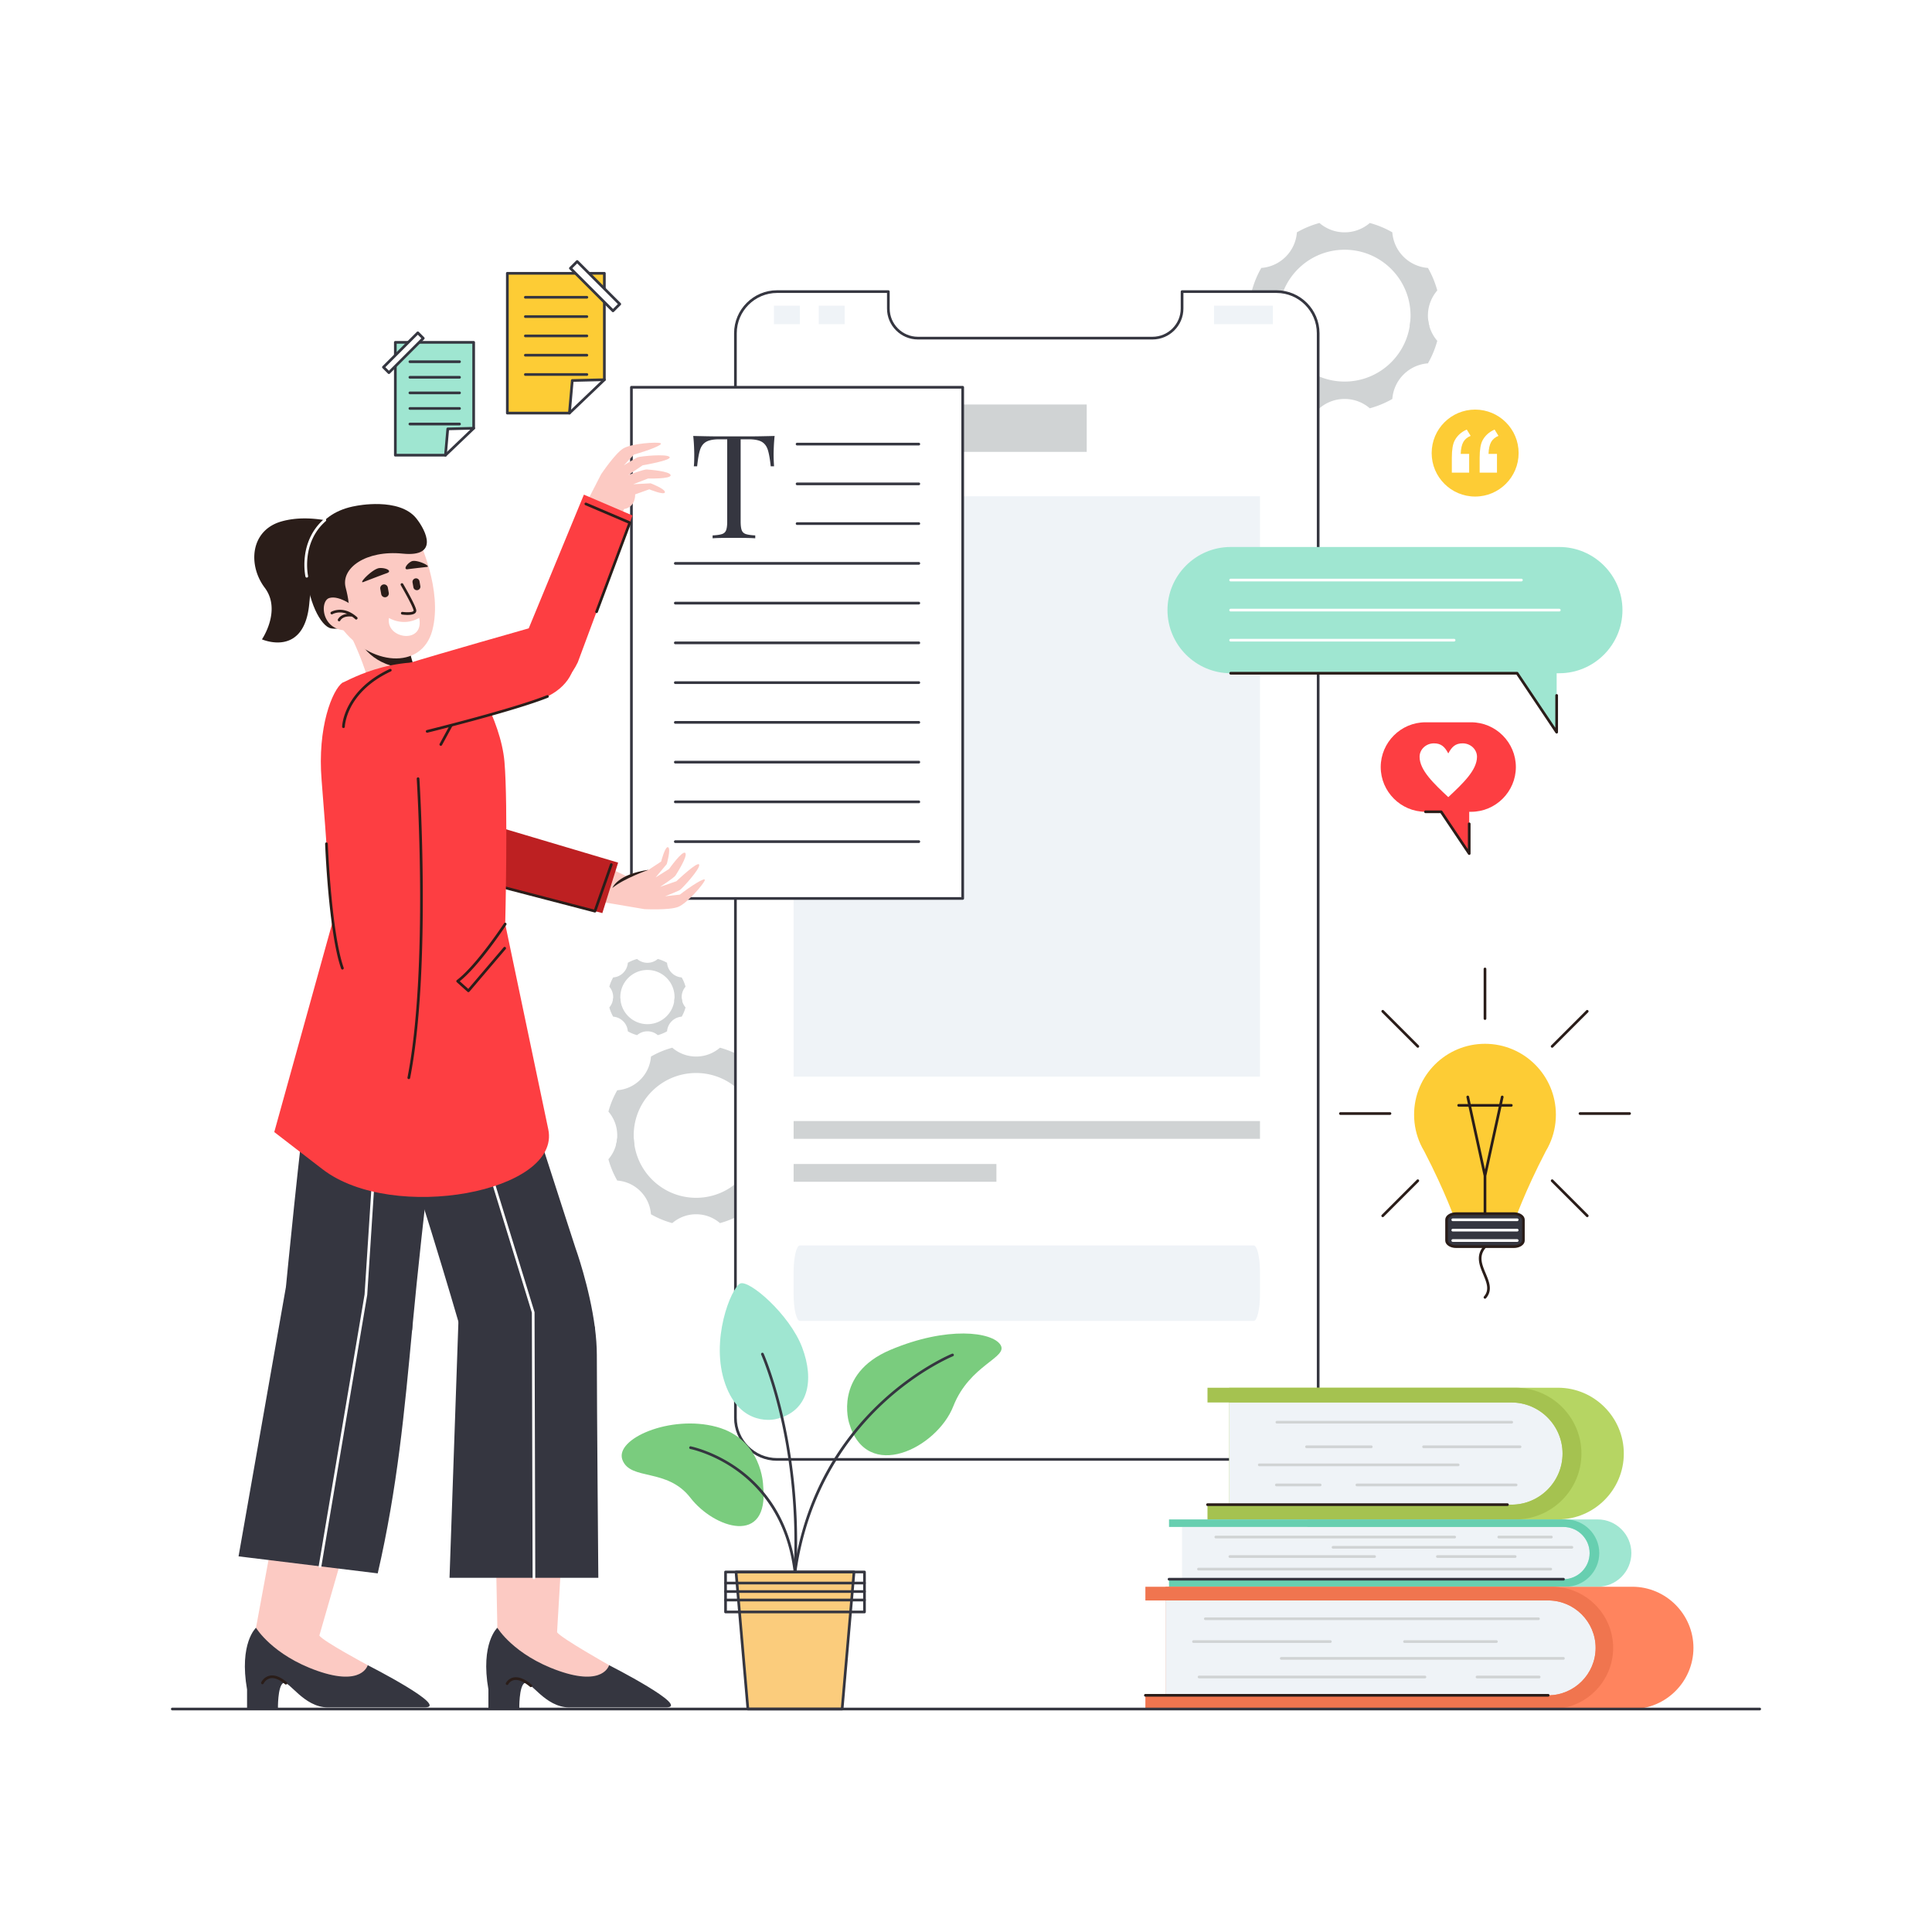 <svg xmlns="http://www.w3.org/2000/svg" width="3000" height="3000"><path fill="#FFF" d="M0 0h3000v3000H0z"/><path fill="#D0D3D4" d="M1021.43 1489.06c5.08 1.381 9.9 3.4 14.37 5.961a24.642 24.642 0 0 0 7.15 15.59 24.577 24.577 0 0 0 15.59 7.149c2.57 4.47 4.58 9.29 5.96 14.38a24.564 24.564 0 0 0-5.97 16.08v.051l.01.119v.562l.01.04v.17l.011.13v.131l.01.04v.17l.01.021v.11l.01.08v.101l.01.029v.08l.011.051v.08l.01.079v.051l.01.04v.08l.011.13.01.04v.04l.01.04v.09l.01.04v.04l.01.04v.05c.15 1.351.41 2.671.771 3.94h-12.54c.34-2.16.52-4.391.52-6.66 0-23.24-18.84-42.09-42.09-42.09-23.24 0-42.09 18.85-42.09 42.09 0 2.27.18 4.5.53 6.66h-12.54c.359-1.271.609-2.59.76-3.94l.03-.26v-.04l.021-.17v-.04l.01-.04v-.08l.01-.05v-.08l.01-.04v-.09l.01-.04v-.12l.011-.051v-.08l.01-.05v-.161l.01-.05v-.13l.011-.04v-.251l.01-.04v-.261l.01-.09v-.471c0-6.14-2.25-11.76-5.97-16.08a60.658 60.658 0 0 1 5.97-14.38c5.68-.42 11.24-2.81 15.58-7.149s6.729-9.9 7.15-15.58a60.43 60.43 0 0 1 14.38-5.96 24.603 24.603 0 0 0 16.079 5.96 24.572 24.572 0 0 0 16.084-5.971z"/><path fill="#D0D3D4" d="M1058.63 1550.35v.08l.01.13.011.041v.039l.01.041v.09l.01.04v.04l.01.04v.05a24.581 24.581 0 0 0 5.82 13.36 61.109 61.109 0 0 1-5.96 14.38c-5.68.43-11.24 2.81-15.59 7.16a24.578 24.578 0 0 0-7.15 15.569 60.7 60.7 0 0 1-14.38 5.97 24.544 24.544 0 0 0-16.08-5.97c-6.14 0-11.76 2.25-16.08 5.97a60.711 60.711 0 0 1-14.38-5.959 24.532 24.532 0 0 0-7.149-15.58 24.589 24.589 0 0 0-15.591-7.16 61.21 61.21 0 0 1-5.96-14.37 24.637 24.637 0 0 0 5.82-13.37l.03-.26v-.04l.02-.17v-.04l.011-.04v-.04H963.3c1.11 22.26 19.511 39.96 42.04 39.96 22.54 0 40.93-17.7 42.04-39.96l11.25-.001zm59.32 76.51a140.295 140.295 0 0 1 33.09 13.72c.979 13.08 6.47 25.88 16.47 35.88s22.8 15.49 35.88 16.47c5.9 10.28 10.54 21.38 13.72 33.09-8.56 9.94-13.739 22.88-13.739 37.021v.601l.01.07v.622l.01.04v.15l.011.2v.301l.01.09v.101l.01.29.01.1v.1l.01.101v.09l.011.1v.101l.01.1v.1l.01.051v.14l.011.1.01.19.01.1.01.101v.09l.01.1.011.1v.101l.01.09.01.1.011.19.01.1.01.101.01.09.01.1.021.29.01.1.011.091.01.1.01.1.01.091.01.1.011.1.01.09.01.101c.34 3.109.94 6.149 1.761 9.09h-28.87c.8-5 1.22-10.12 1.22-15.34 0-53.511-43.38-96.891-96.891-96.891-53.52 0-96.89 43.38-96.89 96.891 0 5.22.41 10.34 1.21 15.34h-28.87c.83-2.94 1.42-5.98 1.761-9.09l.06-.58.01-.101.04-.38v-.1l.01-.1.011-.091.01-.1.01-.1.011-.19.01-.1.01-.09v-.101l.01-.1.01-.1.011-.09v-.101l.01-.1v-.09l.01-.101.011-.1v-.1l.01-.041v-.15l.01-.101v-.1l.01-.1v-.09l.01-.101v-.1l.011-.101v-.09l.01-.1v-.201l.01-.09v-.201l.011-.1v-.29l.01-.06v-.541l.01-.101v-.691c0-14.141-5.17-27.08-13.73-37.01a139.781 139.781 0 0 1 13.73-33.101c13.07-.979 25.87-6.47 35.859-16.47 10-9.99 15.49-22.79 16.471-35.86a139.581 139.581 0 0 1 33.1-13.729c9.94 8.55 22.87 13.729 37.021 13.729 14.123 0 27.064-5.18 37.003-13.74z"/><path fill="#D0D3D4" d="m1203.58 1767.94.01.09.01.1.021.29.01.1.01.091.011.1.01.1.01.09.01.101.011.1.01.09.01.101c1.28 11.689 6.11 22.31 13.39 30.77a140.105 140.105 0 0 1-13.72 33.1c-13.08.98-25.88 6.471-35.87 16.471-10 9.99-15.489 22.79-16.46 35.859a140.81 140.81 0 0 1-33.109 13.73c-9.94-8.561-22.87-13.73-37.011-13.73-14.149 0-27.09 5.181-37.029 13.74a140.494 140.494 0 0 1-33.09-13.72c-.98-13.08-6.471-25.88-16.471-35.88s-22.8-15.49-35.88-16.471a140.711 140.711 0 0 1-13.72-33.09c7.28-8.46 12.12-19.09 13.4-30.779l.06-.58.01-.101.04-.38v-.1l.01-.1.011-.091h25.89c2.55 51.24 44.9 92 96.77 92 51.86 0 94.211-40.76 96.761-92l25.885-.001zm923.45-1421.69c12.36 3.35 24.09 8.25 34.96 14.49 1.029 13.82 6.83 27.34 17.39 37.91 10.57 10.57 24.101 16.36 37.91 17.39a147.943 147.943 0 0 1 14.5 34.97c-9.04 10.5-14.511 24.17-14.511 39.11v1.049l.011.1v.311l.01.11v.31l.01.1v.12l.011.09v.101l.01.31.01.11v.1l.01.101v.109l.01.101v.1l.011.11v.1l.01.05v.151l.01.11.011.199.01.11.01.1v.101l.01.1.01.11.011.1.01.101v.1l.021.21.01.1.01.11.01.1.01.101.021.3.01.11.011.1.01.101.01.1.01.1.01.11.011.1.02.101.011.1c.359 3.29.979 6.5 1.85 9.61H2189c.84-5.28 1.28-10.69 1.28-16.21 0-56.53-45.83-102.36-102.37-102.36-56.53 0-102.359 45.83-102.359 102.36 0 5.52.439 10.93 1.279 16.21h-30.5c.87-3.11 1.5-6.32 1.86-9.61l.06-.609.01-.101.041-.41.01-.1.01-.101.01-.1.01-.11v-.1l.021-.21.01-.1.011-.101v-.1l.01-.101.01-.109.01-.101v-.1l.01-.11.011-.1v-.101l.01-.109.01-.101v-.1l.011-.1v-.11l.01-.1v-.101l.01-.109v-.121l.01-.08v-.11l.01-.1v-.21l.011-.101v-.21l.01-.1v-.11l.01-.2v-.21l.011-.21v-.519l.01-.101v-.529c0-14.94-5.471-28.61-14.51-39.11 3.35-12.37 8.26-24.09 14.5-34.97 13.819-1.03 27.34-6.83 37.899-17.39s16.36-24.08 17.39-37.89a148.238 148.238 0 0 1 34.98-14.51c10.5 9.04 24.16 14.51 39.1 14.51 14.944-.002 28.615-5.472 39.114-14.512z"/><path fill="#D0D3D4" d="m2217.5 495.3.01.101.01.1.021.3.01.11.011.1.01.101.01.1.01.1.01.11.011.101.02.1.011.1c1.35 12.351 6.449 23.57 14.149 32.51a148.354 148.354 0 0 1-14.51 34.971c-13.811 1.04-27.33 6.84-37.9 17.399-10.55 10.561-16.35 24.08-17.39 37.891a147.943 147.943 0 0 1-34.97 14.5c-10.5-9.04-24.16-14.5-39.11-14.5-14.939 0-28.61 5.47-39.11 14.51-12.37-3.35-24.1-8.26-34.97-14.49a59.745 59.745 0 0 0-17.391-37.91c-10.569-10.569-24.09-16.369-37.909-17.399a148.03 148.03 0 0 1-14.5-34.96c7.7-8.94 12.8-20.16 14.159-32.521l.061-.609.01-.101.041-.41.01-.1.01-.1.01-.101h27.35c2.69 54.13 47.431 97.19 102.23 97.19s99.54-43.061 102.24-97.19h27.346v-.003z"/><path fill="#FFF" d="M1982.141 452.81H1835.51v26.261c0 25.29-20.689 45.97-45.97 45.97h-364.16c-25.28 0-45.97-20.68-45.97-45.97V452.81h-172.74c-35.59 0-64.71 29.12-64.71 64.711V2201.48c0 35.591 29.12 64.711 64.71 64.711h775.471c35.59 0 64.709-29.11 64.709-64.711V517.521c0-35.591-29.12-64.711-64.709-64.711z"/><path fill="#353640" d="M1982.141 2268.275H1206.67c-36.831 0-66.795-29.965-66.795-66.796V517.521c0-36.832 29.964-66.796 66.795-66.796h172.74c1.151 0 2.085.934 2.085 2.085v26.261c0 24.198 19.687 43.885 43.885 43.885h364.16c24.198 0 43.885-19.687 43.885-43.885V452.81c0-1.151.934-2.085 2.085-2.085h146.631c36.83 0 66.794 29.964 66.794 66.796V2201.48c0 36.831-29.964 66.795-66.794 66.795zM1206.67 454.895c-34.531 0-62.625 28.094-62.625 62.626V2201.48c0 34.532 28.094 62.626 62.625 62.626h775.471c34.531 0 62.624-28.094 62.624-62.626V517.521c0-34.532-28.093-62.626-62.624-62.626h-144.546v24.176c0 26.497-21.558 48.055-48.055 48.055h-364.16c-26.498 0-48.055-21.558-48.055-48.055v-24.176H1206.67z"/><path fill="#EFF3F7" d="M1201.8 474.64h40.23v28.74h-40.23zm69.55 0h40.23v28.74h-40.23zm613.81 0h91.38v28.74h-91.38z"/><path fill="#D0D3D4" d="M1232.32 628.09h455.13v73.57h-455.13z"/><path fill="#EFF3F7" d="M1232.32 770.63h724.17v901.18h-724.17z"/><path fill="#D0D3D4" d="M1232.32 1740.771h724.17v27.59h-724.17zm0 66.679h314.91v27.59h-314.91z"/><path fill="#EFF3F7" d="M1242.06 1933.91h704.69c5.379 0 9.74 18.526 9.74 41.38v34.48c0 22.854-4.361 41.38-9.74 41.38h-704.69c-5.379 0-9.739-18.526-9.739-41.38v-34.48c-.001-22.853 4.36-41.38 9.739-41.38z"/><path fill="#7ACC7E" d="M1318.5 2209.69s-24.63-76.15 64.02-113.58c88.65-37.431 158.211-27.841 170.971-7.92 12.75 19.92-47.811 30.6-73.25 95.52-25.441 64.91-134.481 119.5-161.741 25.98zm-133.49 96.97s-1.199-71.851-72.55-91.07c-71.35-19.229-158.37 18.56-145.95 51.33 12.43 32.771 69.37 11.88 105.65 58.94 36.279 47.06 122.699 76.11 112.85-19.2z"/><path fill="#9FE6D1" d="M1204.32 2203.62s-53.931 13.689-78.11-54.41c-24.17-68.09 9.31-149.35 22.96-156.109 13.65-6.761 76.97 47.819 96.41 99.18 19.44 51.349 9.859 100.06-41.26 111.339z"/><path fill="#353640" d="M1234.498 2443.064a2.085 2.085 0 0 1-2.068-1.836c-10.184-84.729-53.33-132.215-87.731-157.131-37.269-26.993-72.483-34.042-72.835-34.11a2.084 2.084 0 1 1 .793-4.093c.36.069 36.48 7.299 74.488 34.826 22.325 16.17 40.958 36.083 55.384 59.186 18.015 28.854 29.469 62.776 34.042 100.825a2.085 2.085 0 0 1-2.073 2.333z"/><path fill="#353640" d="M1234.502 2443.064a2.084 2.084 0 0 1-2.066-2.377c8.196-57.993 26.215-111.883 53.559-160.174 21.877-38.636 49.735-73.789 82.8-104.483 56.31-52.271 109.002-73.784 109.527-73.995a2.085 2.085 0 0 1 1.555 3.869c-.52.209-52.617 21.502-108.375 73.302-51.413 47.764-116.558 132.002-134.938 262.065a2.084 2.084 0 0 1-2.062 1.793z"/><path fill="#353640" d="m1234.502 2443.064-.111-.003a2.085 2.085 0 0 1-1.973-2.191c5.438-103.758-8.575-189.985-21.288-244.05-13.778-58.595-29.041-93.088-29.194-93.43a2.086 2.086 0 0 1 3.807-1.701c.154.344 15.546 35.109 29.416 94.049 12.791 54.354 26.891 141.043 21.423 245.351a2.085 2.085 0 0 1-2.08 1.975z"/><path fill="#FBCC7C" d="M1161.33 2653.76h146.33l18.45-212.781h-183.22z"/><path fill="#353640" d="M1307.66 2655.845h-146.33a2.084 2.084 0 0 1-2.077-1.905l-18.44-212.78a2.087 2.087 0 0 1 2.078-2.265h183.221a2.085 2.085 0 0 1 2.078 2.265l-18.45 212.78a2.09 2.09 0 0 1-2.08 1.905zm-144.418-4.17h142.506l18.089-208.61h-178.674l18.079 208.61z"/><path fill="#353640" d="M1342.36 2505.125h-215.73a2.086 2.086 0 0 1-2.085-2.085v-62.061c0-1.151.934-2.085 2.085-2.085h215.73c1.151 0 2.085.934 2.085 2.085v62.061a2.085 2.085 0 0 1-2.085 2.085zm-213.645-4.17h211.561v-57.891h-211.561v57.891z"/><path fill="#353640" d="M1342.36 2486.605h-215.72a2.086 2.086 0 0 1 0-4.17h215.721a2.086 2.086 0 0 1-.001 4.17zm0-13.19h-215.72a2.086 2.086 0 0 1 0-4.17h215.721a2.086 2.086 0 0 1-.001 4.17zm0-13.19h-215.72a2.086 2.086 0 0 1 0-4.17h215.721a2.086 2.086 0 0 1-.001 4.17z"/><path fill="#FDCC35" d="m888.64 590.84-4.451 50.63H787.79V424.38h150.67v165.25z"/><path fill="#353640" d="M884.189 643.555H787.79a2.086 2.086 0 0 1-2.085-2.085V424.38c0-1.151.934-2.085 2.085-2.085h150.67c1.151 0 2.085.934 2.085 2.085v165.25a2.084 2.084 0 0 1-2.034 2.084l-47.957 1.165-4.287 48.773a2.086 2.086 0 0 1-2.078 1.903zm-94.314-4.17h92.405l4.283-48.728a2.085 2.085 0 0 1 2.026-1.902l47.786-1.161v-161.13h-146.5v212.921z"/><path fill="#353640" d="M884.19 643.555a2.085 2.085 0 0 1-1.44-3.593l54.271-51.84a2.085 2.085 0 0 1 2.88 3.016l-54.271 51.84a2.08 2.08 0 0 1-1.44.577zm27.14-59.94h-95.59a2.086 2.086 0 0 1 0-4.17h95.59a2.086 2.086 0 0 1 0 4.17zm0-29.98h-95.59a2.086 2.086 0 0 1 0-4.17h95.59a2.086 2.086 0 0 1 0 4.17zm0-29.97h-95.59a2.086 2.086 0 0 1 0-4.17h95.59a2.086 2.086 0 0 1 0 4.17zm0-29.98h-95.59a2.086 2.086 0 0 1 0-4.17h95.59a2.086 2.086 0 0 1 0 4.17zm0-29.97h-95.59a2.086 2.086 0 0 1 0-4.17h95.59a2.086 2.086 0 0 1 0 4.17z"/><path fill="#FFF" d="m896.25 406.042 66.109 66.11-10.501 10.5-66.11-66.109z"/><path fill="#353640" d="M951.861 484.747a2.078 2.078 0 0 1-1.474-.611l-66.11-66.11a2.085 2.085 0 0 1 0-2.948l10.501-10.501a2.085 2.085 0 0 1 2.948 0l66.11 66.11a2.085 2.085 0 0 1 0 2.948l-10.501 10.501c-.406.407-.94.611-1.474.611zM888.7 416.552l63.162 63.162 7.552-7.552L896.252 409l-7.552 7.552z"/><path fill="#9FE6D1" d="m695.29 665.96-3.601 40.87H613.88V531.6H735.5v133.379z"/><path fill="#353640" d="M691.689 708.915h-77.81a2.086 2.086 0 0 1-2.085-2.085V531.6c0-1.151.934-2.085 2.085-2.085H735.5c1.151 0 2.085.934 2.085 2.085v133.38a2.084 2.084 0 0 1-2.034 2.084l-38.347.935-3.437 39.014a2.087 2.087 0 0 1-2.078 1.902zm-75.724-4.17h73.815l3.433-38.968a2.084 2.084 0 0 1 2.026-1.901l38.176-.931v-129.26h-117.45v171.06z"/><path fill="#353640" d="M691.69 708.915a2.086 2.086 0 0 1-1.441-3.593l43.811-41.851a2.085 2.085 0 0 1 2.881 3.015l-43.811 41.851a2.073 2.073 0 0 1-1.44.578zm21.91-48.39h-77.16a2.086 2.086 0 0 1 0-4.17h77.16a2.086 2.086 0 0 1 0 4.17zm0-24.19h-77.16a2.086 2.086 0 0 1 0-4.17h77.16a2.086 2.086 0 0 1 0 4.17zm0-24.2h-77.16a2.086 2.086 0 0 1 0-4.17h77.16a2.086 2.086 0 0 1 0 4.17zm0-24.19h-77.16a2.086 2.086 0 0 1 0-4.17h77.16a2.086 2.086 0 0 1 0 4.17zm0-24.19h-77.16a2.086 2.086 0 0 1 0-4.17h77.16a2.086 2.086 0 0 1 0 4.17z"/><path fill="#FFF" d="m657.255 525.275-53.36 53.36-8.477-8.476 53.36-53.361z"/><path fill="#353640" d="M603.887 580.728a2.078 2.078 0 0 1-1.474-.611l-8.476-8.476a2.085 2.085 0 0 1 0-2.948l53.36-53.361c.781-.783 2.167-.782 2.948 0l8.477 8.477a2.085 2.085 0 0 1 0 2.948l-53.361 53.36a2.08 2.08 0 0 1-1.474.611zm-5.527-10.561 5.527 5.527 50.413-50.412-5.528-5.528-50.412 50.413z"/><path fill="#9FE6D1" d="m2355.77 1045.4 61.4 91.55v-91.55h4.16c53.91 0 98.02-44.11 98.02-98.021 0-53.91-44.109-98.02-98.02-98.02h-510.44c-53.909 0-98.02 44.109-98.02 98.02 0 53.91 44.11 98.021 98.02 98.021h444.88z"/><path fill="#FFF" d="M2362.47 902.785h-451.579a2.086 2.086 0 0 1 0-4.17h451.579a2.086 2.086 0 0 1 0 4.17zm58.86 46.68h-510.439a2.086 2.086 0 0 1 0-4.17h510.439a2.086 2.086 0 0 1 0 4.17zm-163.38 46.69h-347.06a2.086 2.086 0 0 1 0-4.17h347.06a2.086 2.086 0 0 1 0 4.17z"/><path fill="#2A1D19" d="M2417.17 1139.035a2.081 2.081 0 0 1-1.731-.924l-60.781-90.626h-443.767a2.086 2.086 0 0 1 0-4.17h444.879c.695 0 1.345.346 1.731.924l57.584 85.859v-50.278a2.086 2.086 0 0 1 4.17 0v57.13a2.086 2.086 0 0 1-2.085 2.085z"/><path fill="#FD3E42" d="m2237.87 1260.55 43.521 64.891v-64.891h2.949c38.221 0 69.49-31.27 69.49-69.49s-31.27-69.489-69.49-69.489h-70.87c-38.22 0-69.489 31.27-69.489 69.489 0 38.221 31.27 69.49 69.489 69.49h24.4z"/><path fill="#2A1D19" d="M2281.39 1327.525a2.081 2.081 0 0 1-1.731-.924l-42.9-63.967h-23.288a2.086 2.086 0 0 1 0-4.17h24.4c.695 0 1.345.346 1.731.924l39.703 59.2v-39.369a2.086 2.086 0 0 1 4.17 0v46.221a2.085 2.085 0 0 1-2.085 2.085z"/><path fill="#FFF" d="M2248.9 1169.93c5.58-10.439 11.149-15.659 22.289-15.659 12.311 0 22.291 9.359 22.291 20.88 0 20.88-22.291 41.75-44.58 62.63-22.28-20.88-44.57-41.75-44.57-62.63 0-11.521 9.979-20.88 22.29-20.88 11.14 0 16.71 5.219 22.28 15.659z"/><circle cx="2290.6" cy="703.53" r="67.51" fill="#FDCC35"/><path fill="#FFF" d="M2281.3 704.771v29.189h-26.89v-23.18c0-12.391 1.48-21.4 4.49-26.931 3.949-7.439 10.149-13.02 18.68-16.84l6.01 9.78c-5.149 2.14-8.91 5.29-11.34 9.53-2.39 4.25-3.77 10.399-4.061 18.45h13.111v.002zm43.2 0v29.189h-26.89v-23.18c0-12.391 1.479-21.4 4.479-26.931 3.96-7.439 10.16-13.02 18.69-16.84l6.01 9.78c-5.149 2.14-8.92 5.29-11.351 9.53-2.379 4.25-3.76 10.399-4.05 18.45h13.112v.002z"/><path fill="#FDCC35" d="M2305.88 1620.8c60.81 0 110.101 49.29 110.101 110.09 0 16.24-3.521 31.65-9.83 45.53l-.03.05c-1.73 3.811-3.67 7.5-5.811 11.051-33.29 64.08-48.55 108.51-48.55 108.51h-91.75s-15.27-44.43-48.55-108.51c-2.14-3.551-4.08-7.24-5.82-11.051l-.03-.05h.01c-6.31-13.88-9.83-29.29-9.83-45.53-.001-60.8 49.29-110.09 110.09-110.09z"/><path fill="#2A1D19" d="M2305.879 2016.625a2.085 2.085 0 0 1-1.573-3.452c8.867-10.213 4.216-21.346-1.169-34.236-5.721-13.692-12.192-29.188.658-43.939v-109.071l-26.702-122.11a2.085 2.085 0 1 1 4.074-.89l24.713 113.017 24.723-113.017a2.095 2.095 0 0 1 2.482-1.592 2.085 2.085 0 0 1 1.592 2.482l-26.712 122.11v109.864a2.08 2.08 0 0 1-.542 1.402c-11.788 12.97-6.275 26.166-.438 40.137 5.424 12.984 11.033 26.41.47 38.578a2.085 2.085 0 0 1-1.576.717z"/><path fill="#2A1D19" d="M2346.79 1718.455h-81.81a2.086 2.086 0 0 1 0-4.17h81.81a2.086 2.086 0 0 1 0 4.17z"/><path fill="#353640" d="M2261.16 1884.56h89.45c8.234 0 14.909 4.258 14.909 9.511v32.2c0 5.252-6.675 9.51-14.909 9.51h-89.45c-8.234 0-14.91-4.258-14.91-9.51v-32.2c0-5.254 6.676-9.511 14.91-9.511z"/><path fill="#2A1D19" d="M2350.61 1937.865h-89.45c-9.53 0-16.995-5.093-16.995-11.595v-32.2c0-6.502 7.465-11.596 16.995-11.596h89.45c9.529 0 16.994 5.094 16.994 11.596v32.2c0 6.502-7.464 11.595-16.994 11.595zm-89.45-51.22c-6.952 0-12.825 3.4-12.825 7.426v32.2c0 4.024 5.873 7.425 12.825 7.425h89.45c6.951 0 12.824-3.4 12.824-7.425v-32.2c0-4.025-5.873-7.426-12.824-7.426h-89.45z"/><path fill="#FFF" d="M2355.96 1896.165h-100.149a2.086 2.086 0 0 1 0-4.17h100.149a2.086 2.086 0 0 1 0 4.17zm0 16.1h-100.149a2.086 2.086 0 0 1 0-4.17h100.149a2.086 2.086 0 0 1 0 4.17zm0 16.1h-100.149a2.086 2.086 0 0 1 0-4.17h100.149a2.086 2.086 0 0 1 0 4.17z"/><path fill="#2A1D19" d="M2305.88 1583.695a2.086 2.086 0 0 1-2.085-2.085v-77.061a2.086 2.086 0 0 1 4.17 0v77.061a2.085 2.085 0 0 1-2.085 2.085zm158.78 306.27a2.082 2.082 0 0 1-1.475-.61l-54.49-54.49a2.086 2.086 0 0 1 2.949-2.949l54.49 54.49a2.088 2.088 0 0 1 0 2.949c-.406.407-.941.61-1.474.61zm65.77-158.78h-77.06a2.086 2.086 0 0 1 0-4.17h77.06a2.086 2.086 0 0 1 0 4.17zm-120.26-104.29a2.082 2.082 0 0 1-1.475-.61 2.088 2.088 0 0 1 0-2.949l54.49-54.489a2.086 2.086 0 0 1 2.949 2.949l-54.49 54.489c-.407.406-.941.61-1.474.61zm-208.58 0a2.082 2.082 0 0 1-1.475-.61l-54.49-54.489a2.086 2.086 0 0 1 2.949-2.949l54.49 54.489a2.088 2.088 0 0 1 0 2.949c-.407.406-.941.61-1.474.61zm-43.19 104.29h-77.061a2.086 2.086 0 0 1 0-4.17h77.061a2.086 2.086 0 0 1 0 4.17zm-11.3 158.78a2.082 2.082 0 0 1-1.475-.61 2.088 2.088 0 0 1 0-2.949l54.49-54.49a2.086 2.086 0 0 1 2.949 2.949l-54.49 54.49c-.407.407-.941.61-1.474.61z"/><path fill="#B6D563" d="M1908.67 2359.351h510.53c56.229 0 102.25-46.021 102.25-102.25 0-56.24-46.021-102.25-102.25-102.25h-510.53v204.5z"/><path fill="#EFF3F7" d="M1908.67 2336.43H2347c43.63 0 79.33-35.7 79.33-79.33 0-43.63-35.7-79.33-79.33-79.33h-438.33v158.66z"/><path fill="#A5C250" d="M1874.98 2359.351h478.409c56.24 0 102.25-46.021 102.25-102.25 0-56.24-46.01-102.25-102.25-102.25H1874.98v22.92H2347c43.63 0 79.33 35.699 79.33 79.33 0 43.629-35.7 79.33-79.33 79.33h-472.021l.001 22.92z"/><path fill="#D0D3D4" d="M2347.42 2210.475h-364.73a2.086 2.086 0 0 1 0-4.17h364.73a2.086 2.086 0 0 1 0 4.17zm12.95 38.19h-149.89a2.086 2.086 0 0 1 0-4.17h149.89a2.086 2.086 0 0 1 0 4.17zm-96.059 28.05H1955.38a2.086 2.086 0 0 1 0-4.17h308.931a2.086 2.086 0 0 1 0 4.17zm-134.961-28.05h-100.64a2.086 2.086 0 0 1 0-4.17h100.64a2.086 2.086 0 0 1 0 4.17zm224.93 59.22h-247.33a2.086 2.086 0 0 1 0-4.17h247.33a2.086 2.086 0 0 1 0 4.17zm-304.27 0h-68.1a2.086 2.086 0 0 1 0-4.17h68.1a2.086 2.086 0 0 1 0 4.17z"/><path fill="#2A1D19" d="M2340.78 2338.515h-465.8a2.086 2.086 0 0 1 0-4.17h465.8a2.086 2.086 0 0 1 0 4.17z"/><path fill="#9FE6D1" d="M2030.05 2463.89h450.86c28.75 0 52.27-23.52 52.27-52.27 0-28.75-23.52-52.271-52.27-52.271h-450.859l-.001 104.541z"/><path fill="#EFF3F7" d="M1835.45 2371.06h592.36c22.31 0 40.56 18.25 40.56 40.561 0 22.3-18.25 40.55-40.56 40.55h-592.36v-81.111z"/><path fill="#67CFB0" d="M1815.25 2359.351h615.83c28.75 0 52.27 23.52 52.27 52.27 0 28.74-23.52 52.27-52.27 52.27h-615.83v-11.72h612.561c22.31 0 40.56-18.25 40.56-40.55 0-22.311-18.25-40.561-40.56-40.561H1815.25v-11.709z"/><path fill="#D0D3D4" d="M2408.07 2438.595h-547.1a2.086 2.086 0 0 1 0-4.17h547.101a2.086 2.086 0 0 1-.001 4.17zm-273.55-19.51h-224.84a2.086 2.086 0 0 1 0-4.17h224.84a2.086 2.086 0 0 1 0 4.17zm306.33-14.351h-370.97a2.086 2.086 0 0 1 0-4.17h370.97a2.086 2.086 0 0 1 0 4.17zm-88.06 14.351h-120.84a2.086 2.086 0 0 1 0-4.17h120.84a2.086 2.086 0 0 1 0 4.17zm-93.95-30.28h-370.98a2.086 2.086 0 0 1 0-4.17h370.98a2.086 2.086 0 0 1 0 4.17zm150.16 0h-81.77a2.086 2.086 0 0 1 0-4.17H2409a2.086 2.086 0 0 1 0 4.17z"/><path fill="#353640" d="M2427.811 2454.255H1815.25a2.086 2.086 0 0 1 0-4.17h612.561a2.086 2.086 0 0 1 0 4.17z"/><path fill="#FF845E" d="M1809.82 2653.76h724.819c52.21 0 94.931-42.72 94.931-94.939 0-52.21-42.721-94.931-94.931-94.931H1809.82v189.87z"/><path fill="#EFF3F7" d="M1809.82 2632.47h594.21c40.51 0 73.649-33.14 73.649-73.649 0-40.511-33.14-73.65-73.649-73.65h-594.21v147.299z"/><path fill="#F0754F" d="M1778.54 2653.76h631.43c52.21 0 94.931-42.72 94.931-94.939 0-52.21-42.721-94.931-94.931-94.931h-631.43v21.28h625.49c40.51 0 73.649 33.14 73.649 73.65 0 40.51-33.14 73.649-73.649 73.649h-625.49v21.291z"/><path fill="#D0D3D4" d="M2388.98 2515.686h-517.41a2.086 2.086 0 0 1 0-4.17h517.41a2.086 2.086 0 0 1 0 4.17zm-323.15 35.449h-212.641a2.086 2.086 0 0 1 0-4.17h212.641a2.086 2.086 0 0 1 0 4.17zm361.88 26.051h-438.24a2.086 2.086 0 0 1 0-4.17h438.24a2.086 2.086 0 0 1 0 4.17zm-104.021-26.051h-142.77a2.086 2.086 0 0 1 0-4.17h142.77a2.086 2.086 0 0 1 0 4.17zm-110.989 54.99h-350.85a2.086 2.086 0 0 1 0-4.17h350.85a2.086 2.086 0 0 1 0 4.17zm177.39 0h-96.609a2.086 2.086 0 0 1 0-4.17h96.609a2.086 2.086 0 0 1 0 4.17z"/><path fill="#2A1D19" d="M2404.03 2634.555h-625.49a2.086 2.086 0 0 1 0-4.17h625.49a2.086 2.086 0 0 1 0 4.17z"/><path fill="#FFF" d="M980.48 601.39h514.39v793.711H980.48z"/><path fill="#353640" d="M1494.87 1397.186H980.48a2.086 2.086 0 0 1-2.085-2.085V601.39c0-1.151.934-2.085 2.085-2.085h514.39c1.151 0 2.085.934 2.085 2.085v793.711a2.086 2.086 0 0 1-2.085 2.085zm-512.305-4.17h510.22V603.475h-510.22v789.541z"/><path fill="#353640" d="M1426.77 691.695h-189.09a2.086 2.086 0 0 1 0-4.17h189.09a2.086 2.086 0 0 1 0 4.17zm0 61.73h-189.09a2.086 2.086 0 0 1 0-4.17h189.09a2.086 2.086 0 0 1 0 4.17zm0 61.72h-189.09a2.086 2.086 0 0 1 0-4.17h189.09a2.086 2.086 0 0 1 0 4.17zm0 61.73h-378.18a2.086 2.086 0 0 1 0-4.17h378.18a2.086 2.086 0 0 1 0 4.17zm0 61.73h-378.18a2.086 2.086 0 0 1 0-4.17h378.18a2.086 2.086 0 0 1 0 4.17zm0 61.72h-378.18a2.086 2.086 0 0 1 0-4.17h378.18a2.086 2.086 0 0 1 0 4.17zm0 61.73h-378.18a2.086 2.086 0 0 1 0-4.17h378.18a2.086 2.086 0 0 1 0 4.17zm0 61.73h-378.18a2.086 2.086 0 0 1 0-4.17h378.18a2.086 2.086 0 0 1 0 4.17zm0 61.73h-378.18a2.086 2.086 0 0 1 0-4.17h378.18a2.086 2.086 0 0 1 0 4.17zm0 61.72h-378.18a2.086 2.086 0 0 1 0-4.17h378.18a2.086 2.086 0 0 1 0 4.17zm0 61.73h-378.18a2.086 2.086 0 0 1 0-4.17h378.18a2.086 2.086 0 0 1 0 4.17zM1202.82 676.96c-.59 5.69-1 11.19-1.23 16.5-.22 5.311-.34 9.39-.34 12.23 0 3.59.08 6.96.23 10.1.149 3.14.3 5.91.449 8.3h-5.17c-1.04-10.47-2.46-18.74-4.26-24.8-1.79-6.061-4.94-10.44-9.43-13.13-4.48-2.69-11.44-4.04-20.87-4.04h-12.12v127.71c0 5.979.56 10.47 1.68 13.47 1.13 2.99 3.33 5.01 6.63 6.061 3.29 1.04 8.08 1.72 14.36 2.02v4.48c-3.891-.301-8.83-.48-14.82-.561-5.979-.07-12.04-.109-18.17-.109-6.74 0-13.06.039-18.97.109-5.91.08-10.66.26-14.25.561v-4.48c6.28-.3 11.069-.979 14.36-2.02 3.3-1.051 5.5-3.07 6.619-6.061 1.131-3 1.69-7.49 1.69-13.47V682.12h-12.12c-9.28 0-16.2 1.35-20.76 4.04-4.57 2.689-7.75 7.069-9.54 13.13-1.8 6.06-3.22 14.33-4.271 24.8h-5.16c.301-2.39.49-5.16.561-8.3.08-3.14.12-6.51.12-10.1 0-2.841-.12-6.92-.34-12.23-.23-5.31-.641-10.81-1.24-16.5 6.29.15 13.13.3 20.54.45 7.41.149 14.85.22 22.33.22h40.741c7.411 0 14.85-.07 22.33-.22 7.481-.15 14.29-.3 20.421-.45z"/><path fill="#FCCAC3" d="M571 2585.63s-69.439-37.13-75.11-45.96l60.971-211.44s-59.63-83.93-118.931-19.59l-40.42 218.95s7.58 32.8 25.87 53.62c40.24 45.78 127.02 82.38 147.62 4.42z"/><path fill="#353640" d="M397.51 2527.59s-26.49 23.97-13.88 95.89v30.28h47.95s-.63-35.33 8.2-40.38c8.83-5.04 31.54 37.851 69.39 37.851h150.15c40.37 0-88.32-65.601-88.32-65.601s-8.2 33.43-78.22 8.83c-70.03-24.6-95.27-66.87-95.27-66.87z"/><path fill="#2A1D19" d="M443.938 2615.734c-.476 0-.955-.162-1.346-.494-8.82-7.468-16.566-10.544-23.032-9.143-7.022 1.524-10.125 7.947-10.155 8.012a2.084 2.084 0 1 1-3.771-1.779c.161-.34 4.033-8.352 13.042-10.308 7.796-1.688 16.749 1.685 26.611 10.036a2.084 2.084 0 0 1-1.349 3.676z"/><path fill="#FCCAC3" d="M945.76 2585.63s-75.07-42.27-80.74-51.1l13.87-235.301s-51.72-61.83-111.02 2.521l4.41 225.84s7.569 32.8 25.87 53.62c40.23 45.78 127.02 82.38 147.61 4.42z"/><path fill="#353640" d="M772.28 2527.59s-26.5 23.97-13.88 95.89v30.28h47.939s-.63-35.33 8.2-40.38c8.84-5.04 31.54 37.851 69.4 37.851h150.14c40.37 0-88.32-65.601-88.32-65.601s-8.199 33.43-78.22 8.83-95.259-66.87-95.259-66.87z"/><path fill="#2A1D19" d="M824.349 2619.735c-.475 0-.953-.161-1.344-.492-9.649-8.146-18.271-11.725-24.939-10.339-6.181 1.283-8.751 6.341-8.777 6.392a2.085 2.085 0 0 1-3.736-1.852c.14-.282 3.52-6.932 11.666-8.623 8.079-1.676 17.661 2.104 28.478 11.236a2.085 2.085 0 0 1-1.348 3.678z"/><path fill="#BD2022" d="M539.66 1069.32s47-32.051 77.65 10.01c30.649 42.06 124.729 178.6 124.729 178.6 30.28 47.09 42.771 69.87 31.66 87.22-43.04 24.87-85.79 24.841-132.36-37.25C587.16 1235.649 529 1144.22 529 1144.22s-24.59-44.71 10.66-74.9z"/><path fill="#FCCAC3" d="m549.22 983.28-.87 11.33s18.881 40.18 24.24 66.72c5.37 26.55 85.26 5.29 85.26 5.29s-19.83-31.2-22.989-66.1c-.001.001-66.672-77.01-85.641-17.24z"/><path fill="#2A1D19" d="M644.3 1038.81c-4.26-11.01-8.18-24.35-9.439-38.289 0 0-64.061-73.98-84.45-20.61 11.219 29.329 36.739 58.589 93.889 58.899z"/><path fill="#353640" d="M618.7 1489.07s121.64-41.061 149.899 55.34c28.271 96.399 124.83 392.95 124.83 392.95s22.21 61.289 30.37 124.449c2.14 128.311-155.39 138.721-211.979-9.5 0 0-71.271-245.979-124.141-386.22C534.8 1525.85 618.7 1489.069 618.7 1489.07z"/><path fill="#353640" d="M923.79 2061.771c1.84 14.22 2.97 28.529 2.97 42.27 0 74.72 2.311 345.99 2.311 345.99H698.02l13.801-397.721s11.529-82.199 96.59-88.52c84.729-6.3 115.149 97.189 115.379 97.981z"/><path fill="#FFF" d="M829.1 2452.115a2.085 2.085 0 0 1-2.085-2.079l-1.148-411.79-109.109-354.894a2.085 2.085 0 1 1 3.985-1.224l109.201 355.189c.06.196.091.4.092.606l1.149 412.101a2.086 2.086 0 0 1-2.079 2.091h-.006z"/><path fill="#353640" d="M527.9 1484.47s-32.181 73.57-47.12 180.471C465.83 1771.84 444 1998.29 444 1998.29c11.1 158.58 166.48 166.79 195.95 66.64 17.739-189.109 42.229-377.91 63.83-566.67 0 0-87.36-142.531-175.88-13.79z"/><path fill="#353640" d="m444 1998.29-73.57 418.4 216.101 26.439c30.609-132.85 41.649-252.64 53.42-378.2l.01-.09.03-.28v-.029c.7-7.841 10.109-128.66-70.09-137.53C487.01 1917.83 444 1998.29 444 1998.29z"/><path fill="#FFF" d="M496.932 2434.255a2.084 2.084 0 0 1-2.058-2.432l71.222-421.724 27.583-427.492a2.084 2.084 0 1 1 4.161.268l-27.59 427.601a1.931 1.931 0 0 1-.025.213l-71.24 421.829a2.085 2.085 0 0 1-2.053 1.737z"/><path fill="#FCCAC3" d="m918.95 1397.87 81.58 13.82s38.29 2.01 52.35-3.4c14.07-5.41 40.19-36.05 41.54-41.561 1.36-5.51-21.45 9.011-38.77 22.431l-22.84 2.55s19.27-7.48 22.979-9.811c3.7-2.34 31.521-32.609 29.92-39.18-1.6-6.57-35.35 25.641-35.35 25.641l-25.391 8.779s21.83-14.229 23.971-17.689c2.149-3.45 19.38-30.23 15.159-34.96-4.229-4.73-25.18 24.91-25.18 24.91l-20.95 13.09 17.36-20.74s6.7-23.39 2.2-26.1c-4.511-2.71-10.94 22.18-10.94 22.18l-19.439 12.81s-18.65 3.021-34.811 9.711l-63.74-30.28c.002-.001-49.298 49.849 10.352 67.799z"/><path fill="#2A1D19" d="M951.02 1378.72s7.37-21.09 56.131-28.08c-.001 0-38.462 13.42-56.131 28.08z"/><path fill="#BD2022" d="m744.55 1275.43 215.28 64.03-24.49 78.391c-78.439-20.36-157.04-41.131-235.46-61.23-84.78-31.011-25.05-101.921 44.67-81.191z"/><path fill="#2A1D19" d="M923.801 1416.946c-.174 0-.351-.022-.527-.068l-191.96-50.011a2.085 2.085 0 0 1 1.051-4.035l190.103 49.527 24.794-70.56a2.087 2.087 0 0 1 3.935 1.383l-25.431 72.37a2.083 2.083 0 0 1-1.965 1.394zM538.66 816.62s-53.45-20.69-101.73-6.9c-48.279 13.79-52.3 67.82-25.859 102.88 26.43 35.061-4.311 80.181-4.311 80.181s66.09 29.31 73.561-56.33C487.79 850.82 538.66 816.62 538.66 816.62z"/><path fill="#FCCAC3" d="M650.01 837.83s37.93 78.45 21.26 141.1c-16.67 62.641-98.229 54.54-141.33-4.659-43.109-59.2-40.859-128.391 11.44-155.41 52.3-27.01 95.98-8.621 108.63 18.969z"/><path fill="#2A1D19" d="M552.88 785.53s67.13-13.891 93.681 19.54c14.869 18.729 35.64 60.35-21.261 54.6-56.899-5.75-96.56 22.41-88.51 52.88 8.04 30.46 10.92 68.391-22.42 63.221-33.33-5.181-82.19-169.551 38.51-190.241z"/><path fill="#FCCAC3" d="M554.6 945.31s-26.529-21.92-43.3-16.71c-16.76 5.21-11.87 60.96 42.15 48.61 0 0 20.12-10.92 1.15-31.9z"/><path fill="#2A1D19" d="M526.579 964.776a2.085 2.085 0 0 1-1.914-2.909c.157-.364 3.314-7.357 14.272-8.621-13.081-5.229-22.49.374-22.613.449a2.086 2.086 0 0 1-2.188-3.55c.168-.104 15.474-9.226 34.402 3.536.104.059.202.125.293.2a54.535 54.535 0 0 1 5.735 4.542 2.086 2.086 0 0 1-2.795 3.095 50.772 50.772 0 0 0-5.034-4.017c-14.688-1.829-18.208 5.935-18.243 6.014a2.083 2.083 0 0 1-1.915 1.261zm106.251-9.913c-3.782 0-7.196-.421-8.396-.587a2.084 2.084 0 1 1 .573-4.131c5.732.792 14.771.93 16.913-1.245.23-.233.357-.477.281-.972-.894-5.806-14.631-30.27-19.849-39.207a2.084 2.084 0 1 1 3.601-2.103c1.961 3.358 19.194 33.033 20.37 40.675.269 1.742-.227 3.31-1.431 4.533-2.389 2.422-7.494 3.037-12.062 3.037zm-68.6-51.083s27.59-10.63 36.5-13.79c8.899-3.16-1.011-8.62-11.5-7.9-10.49.72-33.62 24.86-25 21.69zm98.86-23.46s-22.689 2.529-29.939 3.59c-7.24 1.07-2.011-8.18 5.58-12.12 7.58-3.95 31.409 7.59 24.359 8.53zm-67.766 27.22.01-.001a5.938 5.938 0 0 1 6.884 4.811l1.438 8.114a5.939 5.939 0 0 1-4.812 6.885l-.009.002a5.94 5.94 0 0 1-6.885-4.812l-1.438-8.114a5.94 5.94 0 0 1 4.812-6.885zm49.713-9.413.009-.002a5.466 5.466 0 0 1 6.336 4.429l1.324 7.468a5.466 5.466 0 0 1-4.429 6.336l-.008.002a5.468 5.468 0 0 1-6.337-4.429l-1.323-7.468a5.465 5.465 0 0 1 4.428-6.336z"/><path fill="#FFF" d="M604.03 959.54s21.739 14.08 46.85 0c8.41 41.55-52.38 32.78-46.85 0zm-127.702-62.645a2.087 2.087 0 0 1-2.033-1.631c-.122-.548-2.968-13.615-.904-31.184 1.91-16.255 8.594-39.5 29.595-57.918a2.085 2.085 0 1 1 2.75 3.134c-38.318 33.607-27.484 84.548-27.37 85.059a2.086 2.086 0 0 1-2.038 2.54z"/><path fill="#FD3E42" d="M531.61 1060.13c8.05-2.3 93.109-55.18 195.409-19.55 0 0 50.58 74.72 56.33 142.54 5.74 67.82 1.141 251.729 1.141 251.729l66.88 318.761c20.36 97.069-241.32 146.1-350.56 61.97l-74.94-57.73 89.649-323s-9.199-140.229-16.09-222.989c-6.899-82.761 16.661-140.241 32.181-151.731z"/><path fill="#2A1D19" d="M684.498 1158.095a2.085 2.085 0 0 1-1.829-3.082l31.61-58.05a2.085 2.085 0 0 1 3.662 1.994l-31.61 58.05a2.083 2.083 0 0 1-1.833 1.088zm-151.147-27.592h-.049a2.084 2.084 0 0 1-2.036-2.129c.013-.574.416-14.272 9.765-32.252 8.573-16.487 26.653-39.814 64.107-57.32a2.082 2.082 0 0 1 2.771 1.006 2.083 2.083 0 0 1-1.006 2.771c-36.272 16.954-53.769 39.402-62.059 55.248-8.979 17.162-9.406 30.509-9.41 30.642a2.085 2.085 0 0 1-2.083 2.034zm101.441 545.142a2.083 2.083 0 0 1-2.048-2.485c32.897-167.912 14.544-460.925 14.355-463.865a2.084 2.084 0 0 1 1.947-2.214 2.08 2.08 0 0 1 2.214 1.947c.189 2.945 18.576 296.498-14.424 464.934a2.086 2.086 0 0 1-2.044 1.683zm92.528-135.06a2.086 2.086 0 0 1-1.392-.532l-16.66-14.94a2.088 2.088 0 0 1 .131-3.213c30.393-23.086 72.923-87.546 73.349-88.195a2.086 2.086 0 0 1 3.486 2.29c-1.718 2.615-41.606 63.061-72.327 87.675l13.214 11.851 54.943-64.474a2.085 2.085 0 0 1 3.173 2.705l-56.33 66.101c-.365.428-.887.69-1.447.728-.047.002-.093.004-.14.004zm-195.62-35.089a2.084 2.084 0 0 1-1.965-1.39c-19.421-54.835-24.836-192.464-24.889-193.848a2.086 2.086 0 0 1 2.004-2.163 2.094 2.094 0 0 1 2.163 2.004c.052 1.377 5.442 138.375 24.652 192.613a2.086 2.086 0 0 1-1.965 2.784z"/><path fill="#FD3E42" d="M595.82 1101.479s-15.25-54.81 34.439-70.319C679.939 1015.66 821 975.7 821 975.7c84.33-15.96 100.6 83.399 14.96 111.42-85.83 28.09-172.64 48.53-172.64 48.53s-50.25 8.91-67.5-34.171z"/><path fill="#2A1D19" d="M663.319 1137.736a2.085 2.085 0 0 1-.497-4.109c1.333-.328 133.858-33.021 186.501-54.131a2.084 2.084 0 1 1 1.552 3.87c-52.913 21.219-185.722 53.982-187.057 54.31-.167.04-.335.06-.499.06z"/><path fill="#FCCAC3" d="m895.6 809.979 37.83-73.579s21.33-31.851 34.101-39.87c12.76-8.021 52.939-10.551 58.17-8.34 5.22 2.22-20.07 11.77-41.2 17.59l-15.73 16.75s17.54-10.931 21.631-12.5c4.09-1.57 44.989-5.69 49.289-.48 4.301 5.22-41.709 12.93-41.709 12.93l-22.25 15.07s24.479-8.95 28.529-8.59c4.05.35 35.811 2.6 37.07 8.82 1.26 6.22-35.03 5.229-35.03 5.229l-23.03 8.92 27-1.46s22.74 8.65 22.21 13.88c-.529 5.23-24.3-4.54-24.3-4.54l-21.91 7.881s1.2 19.72-17.34 22.789l-25.27 68.431c-.001 0-69.451 9.58-48.061-48.931z"/><path fill="#FD3E42" d="m821 975.7 85.67-207.62 75.48 32.36c-28.261 75.949-56.94 152.02-84.94 227.979C857.7 1109.59 793.26 1042.94 821 975.7z"/><path fill="#2A1D19" d="M926.339 951.996a2.086 2.086 0 0 1-1.953-2.815l50.944-136.395-66.43-28.359a2.085 2.085 0 0 1 1.637-3.835l68.261 29.141a2.085 2.085 0 0 1 1.134 2.647l-51.641 138.26a2.081 2.081 0 0 1-1.952 1.356z"/><path fill="#353640" d="M2732.5 2655.835h-2465a2.086 2.086 0 0 1 0-4.17h2465a2.086 2.086 0 0 1 0 4.17z"/></svg>